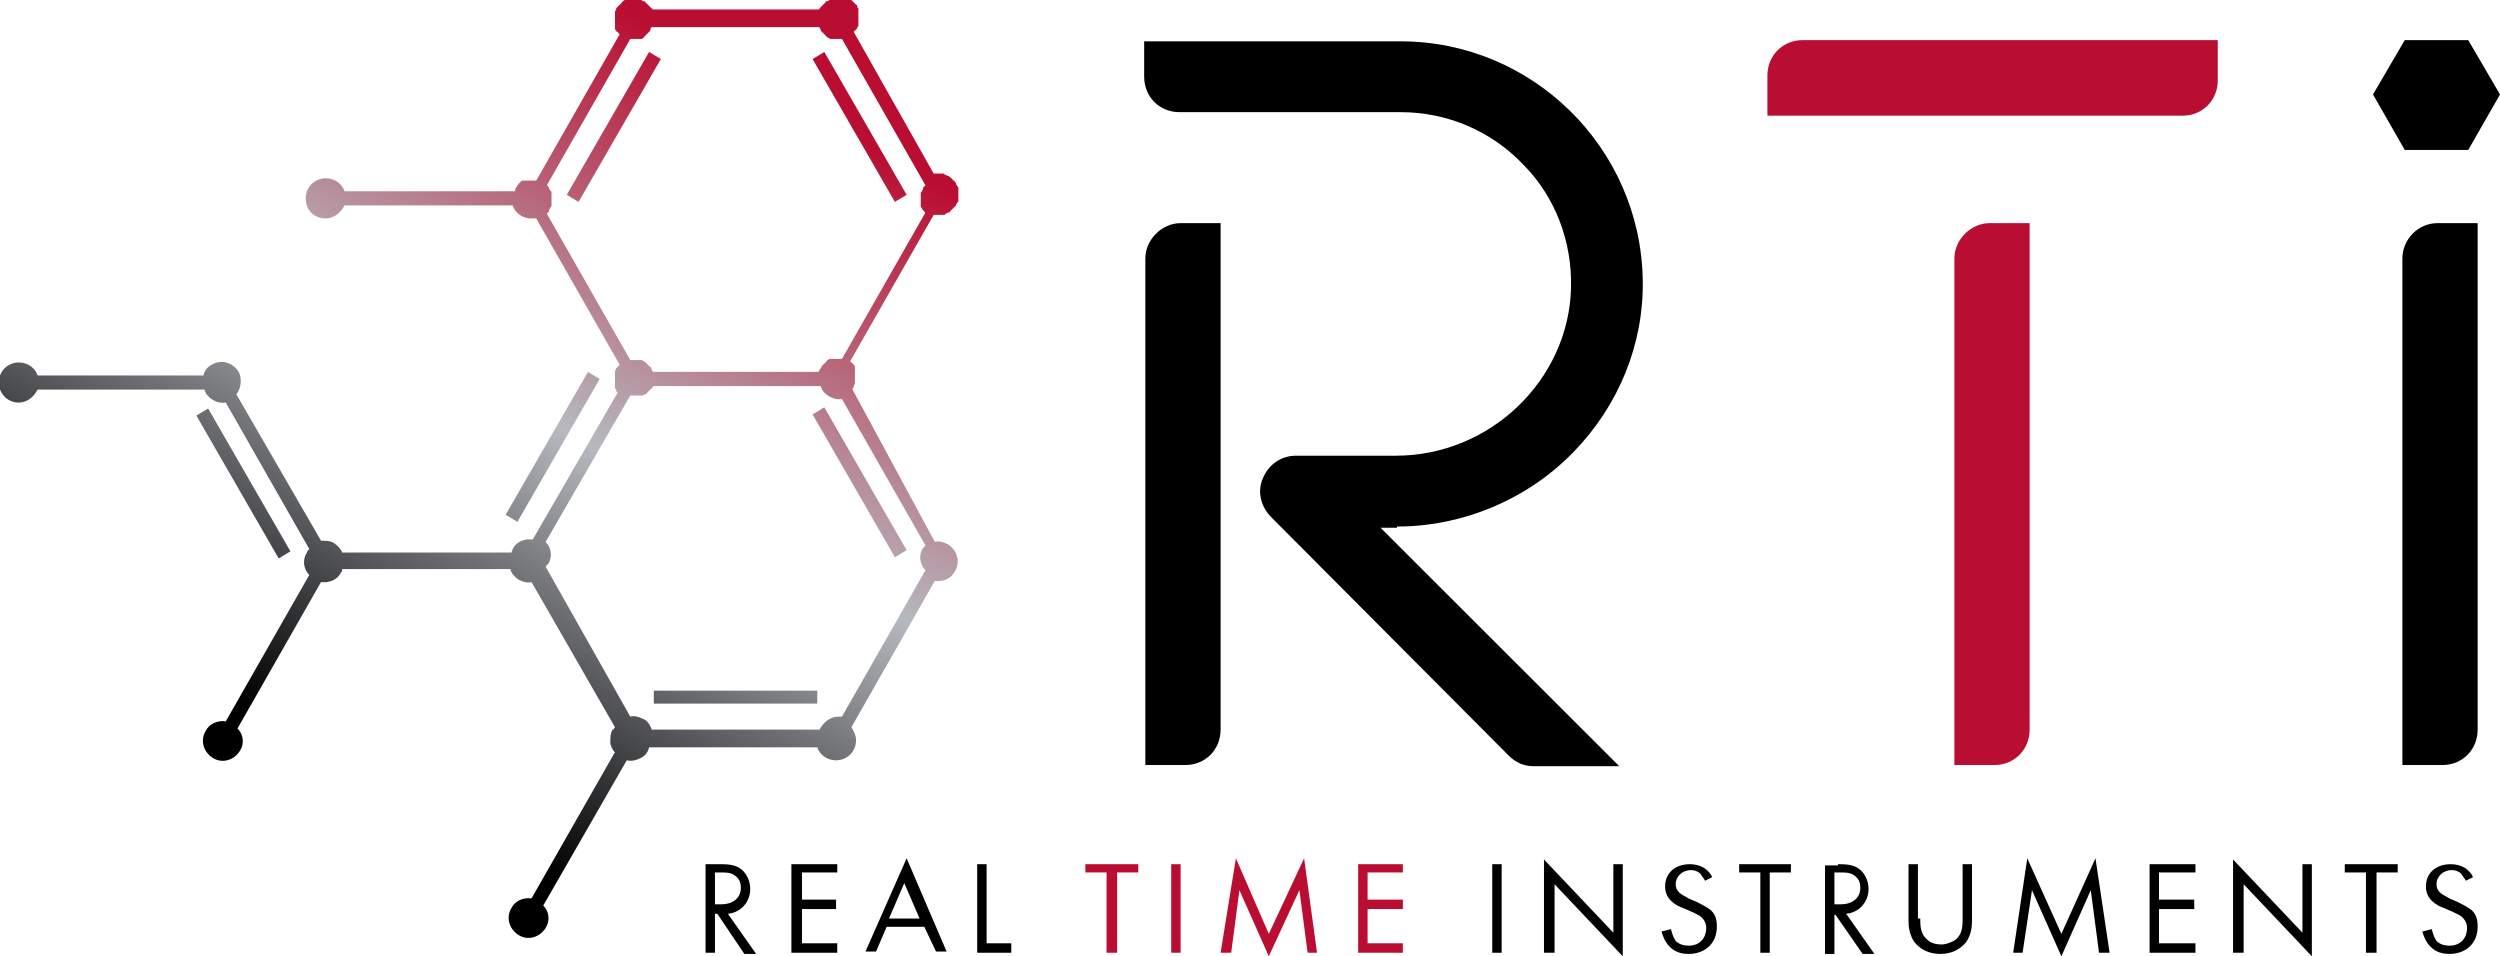 <svg width="183" height="70" viewBox="0 0 183 70" fill="none" xmlns="http://www.w3.org/2000/svg">
<g clip-path="url(#clip0_3_9)">
<path d="M52.679 63.259C53.11 63.259 53.798 63.259 54.229 63.605C54.573 63.864 54.917 64.383 54.917 65.074C54.917 66.025 54.229 66.802 53.282 66.889L55.348 69.827H54.487L52.507 66.889H52.335V69.741H51.646V63.259H52.679ZM52.335 66.198H52.765C53.626 66.198 54.229 65.765 54.229 64.988C54.229 64.642 54.142 64.296 53.712 64.037C53.454 63.864 53.11 63.864 52.765 63.864H52.335V66.198Z" fill="black"/>
<path d="M61.287 63.864H58.705V65.852H61.201V66.543H58.705V69.049H61.287V69.741H57.93V63.259H61.287V63.864Z" fill="black"/>
<path d="M67.657 67.84H64.902L64.127 69.654H63.353L66.365 62.827L69.292 69.654H68.517L67.657 67.84ZM67.312 67.235L66.193 64.642L65.074 67.235H67.312Z" fill="black"/>
<path d="M72.219 63.259V69.049H74.026V69.741H71.53V63.259H72.219Z" fill="black"/>
<path d="M81.773 63.864V69.741H80.999V63.864H79.449V63.259H83.323V63.864H81.773Z" fill="#B90E31"/>
<path d="M86.421 63.259H85.733V69.741H86.421V63.259Z" fill="#B90E31"/>
<path d="M89.348 69.741L90.467 62.827L92.877 68.358L95.46 62.827L96.406 69.741H95.718L95.115 65.16L92.877 70L90.725 65.16L90.123 69.741H89.348Z" fill="#B90E31"/>
<path d="M102.69 63.864H100.108V65.852H102.69V66.543H100.108V69.049H102.69V69.741H99.419V63.259H102.69V63.864Z" fill="#B90E31"/>
<path d="M109.921 63.259H109.232V69.741H109.921V63.259Z" fill="black"/>
<path d="M113.019 69.741V62.914L118.098 68.272V63.259H118.786V70L113.794 64.728V69.741H113.019Z" fill="black"/>
<path d="M124.812 64.469C124.726 64.296 124.554 64.124 124.468 63.951C124.381 63.864 124.123 63.691 123.779 63.691C123.176 63.691 122.66 64.124 122.66 64.728C122.66 64.988 122.746 65.16 122.918 65.333C123.09 65.506 123.349 65.593 123.607 65.766L124.209 66.025C124.554 66.198 124.898 66.37 125.242 66.63C125.587 66.975 125.673 67.321 125.673 67.84C125.673 69.049 124.812 69.827 123.607 69.827C123.176 69.827 122.66 69.741 122.229 69.309C121.885 68.963 121.713 68.531 121.627 68.185L122.316 68.012C122.402 68.358 122.488 68.617 122.66 68.877C122.918 69.136 123.262 69.222 123.607 69.222C124.468 69.222 124.898 68.617 124.898 67.926C124.898 67.667 124.812 67.407 124.554 67.148C124.381 66.975 124.123 66.889 123.779 66.716L123.176 66.457C122.918 66.37 122.574 66.198 122.316 65.938C122.057 65.679 121.885 65.333 121.885 64.901C121.885 63.864 122.66 63.259 123.693 63.259C124.123 63.259 124.381 63.346 124.726 63.519C124.984 63.691 125.242 63.951 125.328 64.21L124.812 64.469Z" fill="black"/>
<path d="M129.546 63.864V69.741H128.857V63.864H127.308V63.259H131.095V63.864H129.546Z" fill="black"/>
<path d="M134.539 63.259C134.969 63.259 135.658 63.259 136.088 63.605C136.432 63.864 136.777 64.383 136.777 65.074C136.777 66.025 136.088 66.802 135.141 66.889L137.207 69.827H136.346L134.366 66.975H134.28V69.827H133.592V63.346H134.539V63.259ZM134.28 66.198H134.711C135.571 66.198 136.174 65.765 136.174 64.988C136.174 64.642 136.088 64.296 135.658 64.037C135.399 63.864 135.055 63.864 134.711 63.864H134.28V66.198Z" fill="black"/>
<path d="M140.564 67.235C140.564 67.753 140.564 68.358 141.08 68.79C141.339 69.049 141.769 69.136 142.113 69.136C142.458 69.136 142.888 68.963 143.146 68.79C143.663 68.358 143.663 67.753 143.663 67.235V63.259H144.351V67.407C144.351 67.926 144.265 68.445 143.921 68.963C143.491 69.481 142.888 69.827 142.027 69.827C141.167 69.827 140.564 69.481 140.134 68.963C139.789 68.445 139.703 67.926 139.703 67.407V63.259H140.392V67.235H140.564Z" fill="black"/>
<path d="M147.364 69.741L148.397 62.827L150.893 68.358L153.389 62.827L154.422 69.741H153.648L153.045 65.16L150.893 70L148.741 65.16L148.053 69.741H147.364Z" fill="black"/>
<path d="M160.706 63.864H158.038V65.852H160.62V66.543H158.038V69.049H160.706V69.741H157.349V63.259H160.706V63.864Z" fill="black"/>
<path d="M163.46 69.741V62.914L168.539 68.272V63.259H169.228V70L164.235 64.728V69.741H163.46Z" fill="black"/>
<path d="M173.962 63.864V69.741H173.187V63.864H171.638V63.259H175.511V63.864H173.962Z" fill="black"/>
<path d="M180.504 64.469C180.418 64.296 180.245 64.124 180.159 63.951C180.073 63.864 179.815 63.691 179.471 63.691C178.868 63.691 178.352 64.124 178.352 64.728C178.352 64.988 178.438 65.16 178.61 65.333C178.782 65.506 179.04 65.593 179.299 65.766L179.901 66.025C180.245 66.198 180.59 66.37 180.934 66.63C181.278 66.975 181.364 67.321 181.364 67.84C181.364 69.049 180.504 69.827 179.299 69.827C178.868 69.827 178.352 69.741 177.921 69.309C177.577 68.963 177.405 68.531 177.319 68.185L178.007 68.012C178.094 68.358 178.18 68.617 178.352 68.877C178.61 69.136 178.954 69.222 179.299 69.222C180.159 69.222 180.59 68.617 180.59 67.926C180.59 67.667 180.504 67.407 180.245 67.148C180.073 66.975 179.815 66.889 179.471 66.716L178.868 66.457C178.61 66.37 178.266 66.198 178.007 65.938C177.749 65.679 177.577 65.333 177.577 64.901C177.577 63.864 178.352 63.259 179.385 63.259C179.815 63.259 180.073 63.346 180.418 63.519C180.676 63.691 180.934 63.951 181.02 64.21L180.504 64.469Z" fill="black"/>
<path d="M102.26 38.543C107.08 38.543 111.814 36.556 115.171 33.099C118.528 29.642 120.336 25.148 120.25 20.482C120.078 10.802 112.159 3.025 102.518 3.025H83.753V5.617C83.753 7.086 84.872 8.21 86.335 8.21H102.518C105.961 8.21 109.146 9.593 111.47 12.012C113.88 14.432 115.085 17.716 114.999 21.086C114.827 27.827 109.06 33.358 102.174 33.358H94.857C93.824 33.358 92.877 33.963 92.447 35C92.017 35.951 92.275 37.074 93.049 37.852L110.437 55.309C110.954 55.827 111.556 56.086 112.245 56.086H118.528L101.055 38.63H102.26V38.543Z" fill="black"/>
<path d="M83.839 18.926V56H86.766C88.229 56 89.348 54.876 89.348 53.407V16.333H86.421C85.044 16.333 83.839 17.543 83.839 18.926Z" fill="black"/>
<path d="M131.956 2.938C130.493 2.938 129.374 4.062 129.374 5.531V8.469H159.759C161.222 8.469 162.341 7.346 162.341 5.877V2.938H131.956Z" fill="#B90E31"/>
<path d="M143.06 18.926V56H145.987C147.45 56 148.569 54.876 148.569 53.407V16.333H145.642C144.265 16.333 143.06 17.543 143.06 18.926Z" fill="#B90E31"/>
<path d="M175.855 18.926V56H178.782C180.245 56 181.364 54.876 181.364 53.407V16.333H178.438C176.974 16.333 175.855 17.543 175.855 18.926Z" fill="black"/>
<path d="M180.676 10.975L183 6.914L180.676 2.938H176.028L173.704 6.914L176.028 10.975H180.676Z" fill="black"/>
<path d="M47.859 51.506H59.824V50.556H47.859V51.506ZM14.375 30.42L20.4 40.877L21.261 40.358L15.236 29.901L14.375 30.42ZM59.479 30.333L65.505 40.79L66.365 40.272L60.34 29.815L59.479 30.333ZM37.013 37.679L37.874 38.197L43.899 27.741L43.038 27.222L37.013 37.679ZM41.489 14.259L42.35 14.778L48.375 4.321L47.514 3.802L41.489 14.259ZM59.479 4.321L65.505 14.778L66.365 14.259L60.34 3.802L59.479 4.321ZM46.481 28.951C46.568 28.951 46.568 28.951 46.654 28.951C46.74 28.951 46.74 28.951 46.826 28.951C46.912 28.951 46.912 28.951 46.998 28.951C47.084 28.951 47.084 28.951 47.17 28.864H47.256C47.342 28.864 47.342 28.778 47.342 28.778L47.428 28.691L47.514 28.605L47.6 28.518L47.687 28.432L47.773 28.346C47.773 28.346 47.773 28.259 47.859 28.259H60.082C60.082 28.346 60.168 28.432 60.168 28.518C60.512 29.037 61.115 29.296 61.631 29.21L67.743 39.926C67.656 40.012 67.656 40.099 67.57 40.099C67.226 40.617 67.312 41.309 67.743 41.741L61.631 52.457C61.545 52.457 61.459 52.457 61.373 52.457C60.77 52.457 60.254 52.889 59.996 53.407H47.687V53.321C47.687 53.235 47.6 53.235 47.6 53.148C47.514 52.975 47.342 52.716 47.084 52.63C46.74 52.457 46.395 52.37 46.137 52.457L39.94 41.481C40.026 41.395 40.026 41.309 40.112 41.309C40.456 40.79 40.37 40.099 39.94 39.667L46.137 28.951H46.223C46.309 28.951 46.309 28.951 46.395 28.951C46.395 28.951 46.395 28.951 46.481 28.951C46.395 28.951 46.481 28.951 46.481 28.951ZM46.395 2.852C46.481 2.852 46.481 2.852 46.568 2.852C46.654 2.852 46.654 2.852 46.74 2.852C46.826 2.852 46.826 2.852 46.912 2.852C46.998 2.852 46.998 2.852 47.084 2.765C47.084 2.765 47.17 2.765 47.17 2.679L47.256 2.593L47.342 2.506L47.428 2.42L47.514 2.333L47.6 2.247V2.16C47.6 2.074 47.687 2.074 47.687 1.988H59.996C59.996 2.074 59.996 2.074 60.082 2.16V2.247L60.168 2.333L60.254 2.42L60.34 2.506L60.426 2.593L60.512 2.679L60.598 2.765C60.684 2.765 60.684 2.765 60.77 2.852C60.856 2.852 60.856 2.852 60.943 2.852C61.029 2.852 61.029 2.852 61.115 2.852C61.201 2.852 61.201 2.852 61.287 2.852C61.287 2.852 61.287 2.852 61.373 2.852H61.459C61.545 2.852 61.545 2.852 61.631 2.852L67.743 13.568L67.656 13.654C67.656 13.654 67.656 13.654 67.57 13.741C67.57 13.741 67.57 13.741 67.57 13.827C67.57 13.914 67.484 13.914 67.484 14C67.484 14 67.484 14.086 67.398 14.086C67.398 14.173 67.398 14.173 67.398 14.259C67.398 14.346 67.398 14.346 67.398 14.432C67.398 14.518 67.398 14.518 67.398 14.605C67.398 14.691 67.398 14.691 67.398 14.778C67.398 14.864 67.398 14.864 67.398 14.951C67.398 15.037 67.398 15.037 67.398 15.123C67.398 15.123 67.398 15.21 67.484 15.21C67.484 15.296 67.484 15.296 67.57 15.383C67.57 15.383 67.57 15.383 67.656 15.469C67.656 15.556 67.743 15.556 67.743 15.556L61.631 26.272C61.545 26.272 61.545 26.272 61.459 26.272H61.373C61.373 26.272 61.373 26.272 61.287 26.272C61.201 26.272 61.201 26.272 61.115 26.272C61.029 26.272 61.029 26.272 60.943 26.272C60.856 26.272 60.856 26.272 60.77 26.272C60.684 26.272 60.684 26.272 60.598 26.358C60.598 26.358 60.512 26.358 60.512 26.444L60.426 26.531L60.34 26.617C60.34 26.617 60.34 26.617 60.254 26.704L60.168 26.79C60.082 26.963 59.996 27.049 59.91 27.222H47.773C47.773 27.136 47.773 27.136 47.687 27.049V26.963C47.687 26.877 47.6 26.877 47.6 26.877L47.514 26.79L47.428 26.704L47.342 26.617L47.256 26.531L47.17 26.444C47.084 26.444 47.084 26.444 46.998 26.358C46.912 26.358 46.912 26.358 46.826 26.358C46.74 26.358 46.74 26.358 46.654 26.358C46.568 26.358 46.568 26.358 46.481 26.358C46.481 26.358 46.481 26.358 46.395 26.358H46.309C46.223 26.358 46.223 26.358 46.137 26.358L40.026 15.642L40.112 15.556C40.112 15.556 40.112 15.556 40.198 15.469C40.198 15.469 40.198 15.469 40.198 15.383C40.198 15.296 40.284 15.296 40.284 15.21C40.284 15.21 40.284 15.123 40.37 15.123C40.37 15.037 40.37 15.037 40.37 14.951C40.37 14.864 40.37 14.864 40.37 14.778C40.37 14.691 40.37 14.691 40.37 14.605C40.37 14.518 40.37 14.518 40.37 14.432C40.37 14.346 40.37 14.346 40.37 14.259C40.37 14.173 40.37 14.173 40.37 14.086C40.37 14 40.37 14 40.284 14C40.284 13.914 40.284 13.914 40.198 13.827C40.198 13.827 40.198 13.827 40.198 13.741C40.198 13.741 40.198 13.741 40.112 13.654C40.112 13.568 40.026 13.568 40.026 13.568L46.137 2.852C46.223 2.852 46.223 2.852 46.309 2.852H46.395ZM61.287 -1.2055e-05C61.201 -1.2055e-05 61.201 -1.2055e-05 61.115 -1.2055e-05C61.029 -1.2055e-05 61.029 -1.2055e-05 60.943 -1.2055e-05C60.856 -1.2055e-05 60.856 -1.2055e-05 60.77 -1.2055e-05C60.684 -1.2055e-05 60.684 -1.20401e-05 60.598 0.086H60.512C60.426 0.086 60.426 0.173 60.426 0.173L60.34 0.259L60.254 0.346L60.168 0.432L60.082 0.519L59.996 0.605C59.996 0.605 59.996 0.691 59.91 0.691H47.773C47.773 0.691 47.773 0.605 47.687 0.605L47.6 0.519L47.514 0.432L47.428 0.346L47.342 0.259L47.256 0.173L47.17 0.086H47.084C46.998 0.086 46.998 -1.2055e-05 46.912 -1.2055e-05C46.912 -1.2055e-05 46.826 -1.2055e-05 46.74 -1.2055e-05C46.654 -1.2055e-05 46.654 -1.2055e-05 46.568 -1.2055e-05H46.481H46.395C46.395 -1.2055e-05 46.395 -1.2055e-05 46.309 -1.2055e-05C46.223 -1.2055e-05 46.223 -1.2055e-05 46.137 -1.2055e-05C46.051 -1.2055e-05 46.051 -1.2055e-05 45.965 -1.2055e-05C45.879 -1.2055e-05 45.879 -1.2055e-05 45.793 -1.2055e-05C45.707 -1.2055e-05 45.707 -1.20401e-05 45.621 0.086C45.621 0.086 45.535 0.086 45.535 0.173L45.449 0.259L45.362 0.346L45.276 0.432L45.19 0.519L45.104 0.605V0.691C45.104 0.778 45.018 0.778 45.018 0.864C45.018 0.951 45.018 0.951 45.018 1.037C45.018 1.123 45.018 1.123 45.018 1.21C45.018 1.296 45.018 1.296 45.018 1.383V1.469C45.018 1.469 45.018 1.469 45.018 1.556C45.018 1.642 45.018 1.642 45.018 1.728C45.018 1.815 45.018 1.815 45.018 1.901C45.018 1.988 45.018 1.988 45.018 2.074C45.018 2.16 45.018 2.16 45.104 2.247C45.104 2.247 45.104 2.333 45.19 2.333L45.276 2.42L45.362 2.506L39.251 13.222H39.165C39.079 13.222 39.079 13.222 38.993 13.222C38.907 13.222 38.907 13.222 38.821 13.222C38.735 13.222 38.735 13.222 38.648 13.222H38.562H38.476H38.39H38.304C38.304 13.222 38.304 13.222 38.218 13.222C38.218 13.222 38.132 13.222 38.132 13.309C38.132 13.309 38.046 13.309 38.046 13.395C38.046 13.395 37.96 13.395 37.96 13.482L37.874 13.568C37.874 13.654 37.788 13.654 37.788 13.741C37.702 13.827 37.702 13.914 37.702 14H25.221C25.048 13.482 24.532 13.049 23.843 13.049C23.069 13.049 22.38 13.654 22.38 14.518C22.38 15.383 22.983 15.988 23.843 15.988C24.446 15.988 24.962 15.556 25.221 15.037H37.529C37.702 15.556 38.132 15.901 38.735 15.988C38.821 15.988 38.821 15.988 38.907 15.988H38.993C38.993 15.988 38.993 15.988 39.079 15.988C39.079 15.988 39.079 15.988 39.165 15.988C39.165 15.988 39.165 15.988 39.251 15.988L45.362 26.704L45.276 26.79L45.19 26.877L45.104 26.963C45.104 26.963 45.104 27.049 45.018 27.136C45.018 27.136 45.018 27.222 45.018 27.309C45.018 27.309 45.018 27.395 45.018 27.482C45.018 27.568 45.018 27.568 45.018 27.654C45.018 27.654 45.018 27.654 45.018 27.741V27.827C45.018 27.914 45.018 27.914 45.018 28C45.018 28.086 45.018 28.086 45.018 28.173C45.018 28.259 45.018 28.259 45.018 28.346C45.018 28.432 45.018 28.432 45.104 28.518V28.605C45.104 28.691 45.19 28.691 45.19 28.691C45.19 28.691 45.19 28.691 45.19 28.778L38.993 39.494C38.39 39.407 37.788 39.667 37.529 40.185C37.529 40.272 37.443 40.358 37.443 40.444H25.048C24.962 40.185 24.704 39.926 24.446 39.753C24.188 39.58 23.843 39.58 23.499 39.58L17.301 28.864C17.646 28.432 17.732 27.741 17.474 27.222C17.043 26.531 16.182 26.272 15.494 26.704C15.149 26.877 14.977 27.136 14.891 27.482H2.754C2.582 26.963 2.066 26.531 1.377 26.531C0.602 26.531 -0.086 27.136 -0.086 28C-0.086 28.778 0.516 29.469 1.377 29.469C1.98 29.469 2.496 29.037 2.754 28.518H14.977C14.977 28.605 15.063 28.691 15.063 28.778C15.408 29.296 16.01 29.555 16.527 29.469L22.638 40.185C22.552 40.272 22.466 40.358 22.466 40.444C22.122 40.963 22.208 41.654 22.638 42.086L16.527 52.803C15.924 52.716 15.322 52.975 15.063 53.494C14.633 54.185 14.891 55.049 15.58 55.481C16.268 55.914 17.129 55.654 17.56 54.963C17.904 54.444 17.818 53.753 17.387 53.321L23.499 42.605C24.102 42.691 24.704 42.432 24.962 41.914C25.048 41.827 25.048 41.741 25.048 41.654H37.357C37.443 42 37.702 42.259 37.96 42.432C38.304 42.605 38.648 42.691 38.907 42.605L45.018 53.235C44.932 53.321 44.932 53.407 44.846 53.407C44.674 53.667 44.674 54.012 44.674 54.358C44.674 54.444 44.674 54.531 44.76 54.617V54.704C44.76 54.704 44.76 54.79 44.846 54.79V54.877L44.932 54.963C44.932 54.963 44.932 55.049 45.018 55.049L38.907 65.765C38.304 65.679 37.702 65.938 37.443 66.457C37.013 67.148 37.271 68.012 37.96 68.444C38.648 68.876 39.509 68.617 39.94 67.926C40.284 67.407 40.198 66.716 39.767 66.284L45.879 55.654C46.223 55.741 46.568 55.654 46.912 55.481C47.256 55.309 47.428 55.049 47.514 54.704H59.824C59.996 55.222 60.512 55.654 61.201 55.654C61.975 55.654 62.664 55.049 62.664 54.185C62.664 53.84 62.492 53.494 62.32 53.235L68.431 42.519C69.034 42.605 69.636 42.346 69.894 41.827C70.325 41.136 70.067 40.272 69.378 39.84C69.034 39.667 68.689 39.58 68.431 39.667L62.406 28.518C62.406 28.518 62.406 28.518 62.406 28.432L62.492 28.346V28.259C62.492 28.173 62.578 28.173 62.578 28.086C62.578 28.086 62.578 28 62.578 27.914C62.578 27.827 62.578 27.827 62.578 27.741C62.578 27.654 62.578 27.654 62.578 27.568V27.482C62.578 27.482 62.578 27.482 62.578 27.395C62.578 27.309 62.578 27.309 62.578 27.222C62.578 27.136 62.578 27.136 62.578 27.049C62.578 26.963 62.578 26.963 62.578 26.877C62.578 26.79 62.578 26.79 62.492 26.704C62.492 26.704 62.492 26.617 62.406 26.617L62.32 26.531L62.234 26.444L68.345 15.728H68.431C68.517 15.728 68.517 15.728 68.603 15.728C68.689 15.728 68.689 15.728 68.775 15.728C68.862 15.728 68.862 15.728 68.948 15.728C69.034 15.728 69.034 15.728 69.12 15.728C69.12 15.728 69.206 15.728 69.206 15.642C69.292 15.642 69.292 15.642 69.378 15.556C69.378 15.556 69.378 15.556 69.464 15.556C69.464 15.556 69.55 15.556 69.55 15.469L69.636 15.383L69.722 15.296L69.808 15.21L69.894 15.123C69.894 15.123 69.894 15.123 69.981 15.037C69.981 14.951 69.981 14.951 70.067 14.864C70.067 14.864 70.067 14.778 70.153 14.778C70.153 14.691 70.153 14.691 70.153 14.605C70.153 14.518 70.153 14.518 70.153 14.432C70.153 14.346 70.153 14.346 70.153 14.259C70.153 14.173 70.153 14.173 70.153 14.086C70.153 14 70.153 14 70.153 13.914C70.153 13.827 70.153 13.827 70.153 13.741C70.153 13.741 70.153 13.654 70.067 13.654C70.067 13.568 70.067 13.568 69.981 13.482C69.981 13.482 69.981 13.482 69.981 13.395C69.981 13.395 69.981 13.395 69.894 13.309C69.894 13.222 69.808 13.222 69.808 13.222L69.722 13.136L69.636 13.049L69.55 12.963C69.55 12.963 69.464 12.963 69.464 12.877C69.464 12.877 69.464 12.877 69.378 12.877C69.292 12.877 69.292 12.79 69.206 12.79C69.12 12.79 69.12 12.79 69.12 12.704C69.12 12.704 69.034 12.704 68.948 12.704C68.862 12.704 68.862 12.704 68.775 12.704C68.689 12.704 68.689 12.704 68.603 12.704C68.517 12.704 68.517 12.704 68.431 12.704H68.345L62.492 2.333L62.578 2.247L62.664 2.16L62.75 2.074C62.75 1.988 62.75 1.988 62.836 1.901C62.836 1.901 62.836 1.815 62.836 1.728C62.836 1.642 62.836 1.642 62.836 1.556C62.836 1.469 62.836 1.469 62.836 1.383C62.836 1.383 62.836 1.383 62.836 1.296V1.21C62.836 1.123 62.836 1.123 62.836 1.037C62.836 0.951 62.836 0.951 62.836 0.864C62.836 0.778 62.836 0.778 62.836 0.691C62.836 0.605 62.836 0.605 62.75 0.519V0.432C62.75 0.346 62.664 0.346 62.664 0.346L62.578 0.259L62.492 0.173L62.406 0.086L62.32 -1.2055e-05L62.234 -0.086C62.148 -0.086 62.148 -0.086 62.062 -0.173C61.975 -0.173 61.975 -0.173 61.889 -0.173C61.803 -0.173 61.803 -0.173 61.717 -0.173C61.631 -0.173 61.631 -0.173 61.545 -0.173C61.373 -1.2055e-05 61.373 -1.2055e-05 61.287 -1.2055e-05C61.373 -1.2055e-05 61.287 -1.2055e-05 61.287 -1.2055e-05Z" fill="url(#paint0_linear_3_9)"/>
</g>
<defs>
<linearGradient id="paint0_linear_3_9" x1="20.155" y1="61.166" x2="55.373" y2="-2.09" gradientUnits="userSpaceOnUse">
<stop/>
<stop offset="0.1"/>
<stop offset="0.5" stop-color="#B6B9BF"/>
<stop offset="0.9" stop-color="#B90E31"/>
<stop offset="1" stop-color="#B90E31"/>
</linearGradient>
<clipPath id="clip0_3_9">
<rect width="183" height="70" fill="white"/>
</clipPath>
</defs>
</svg>
